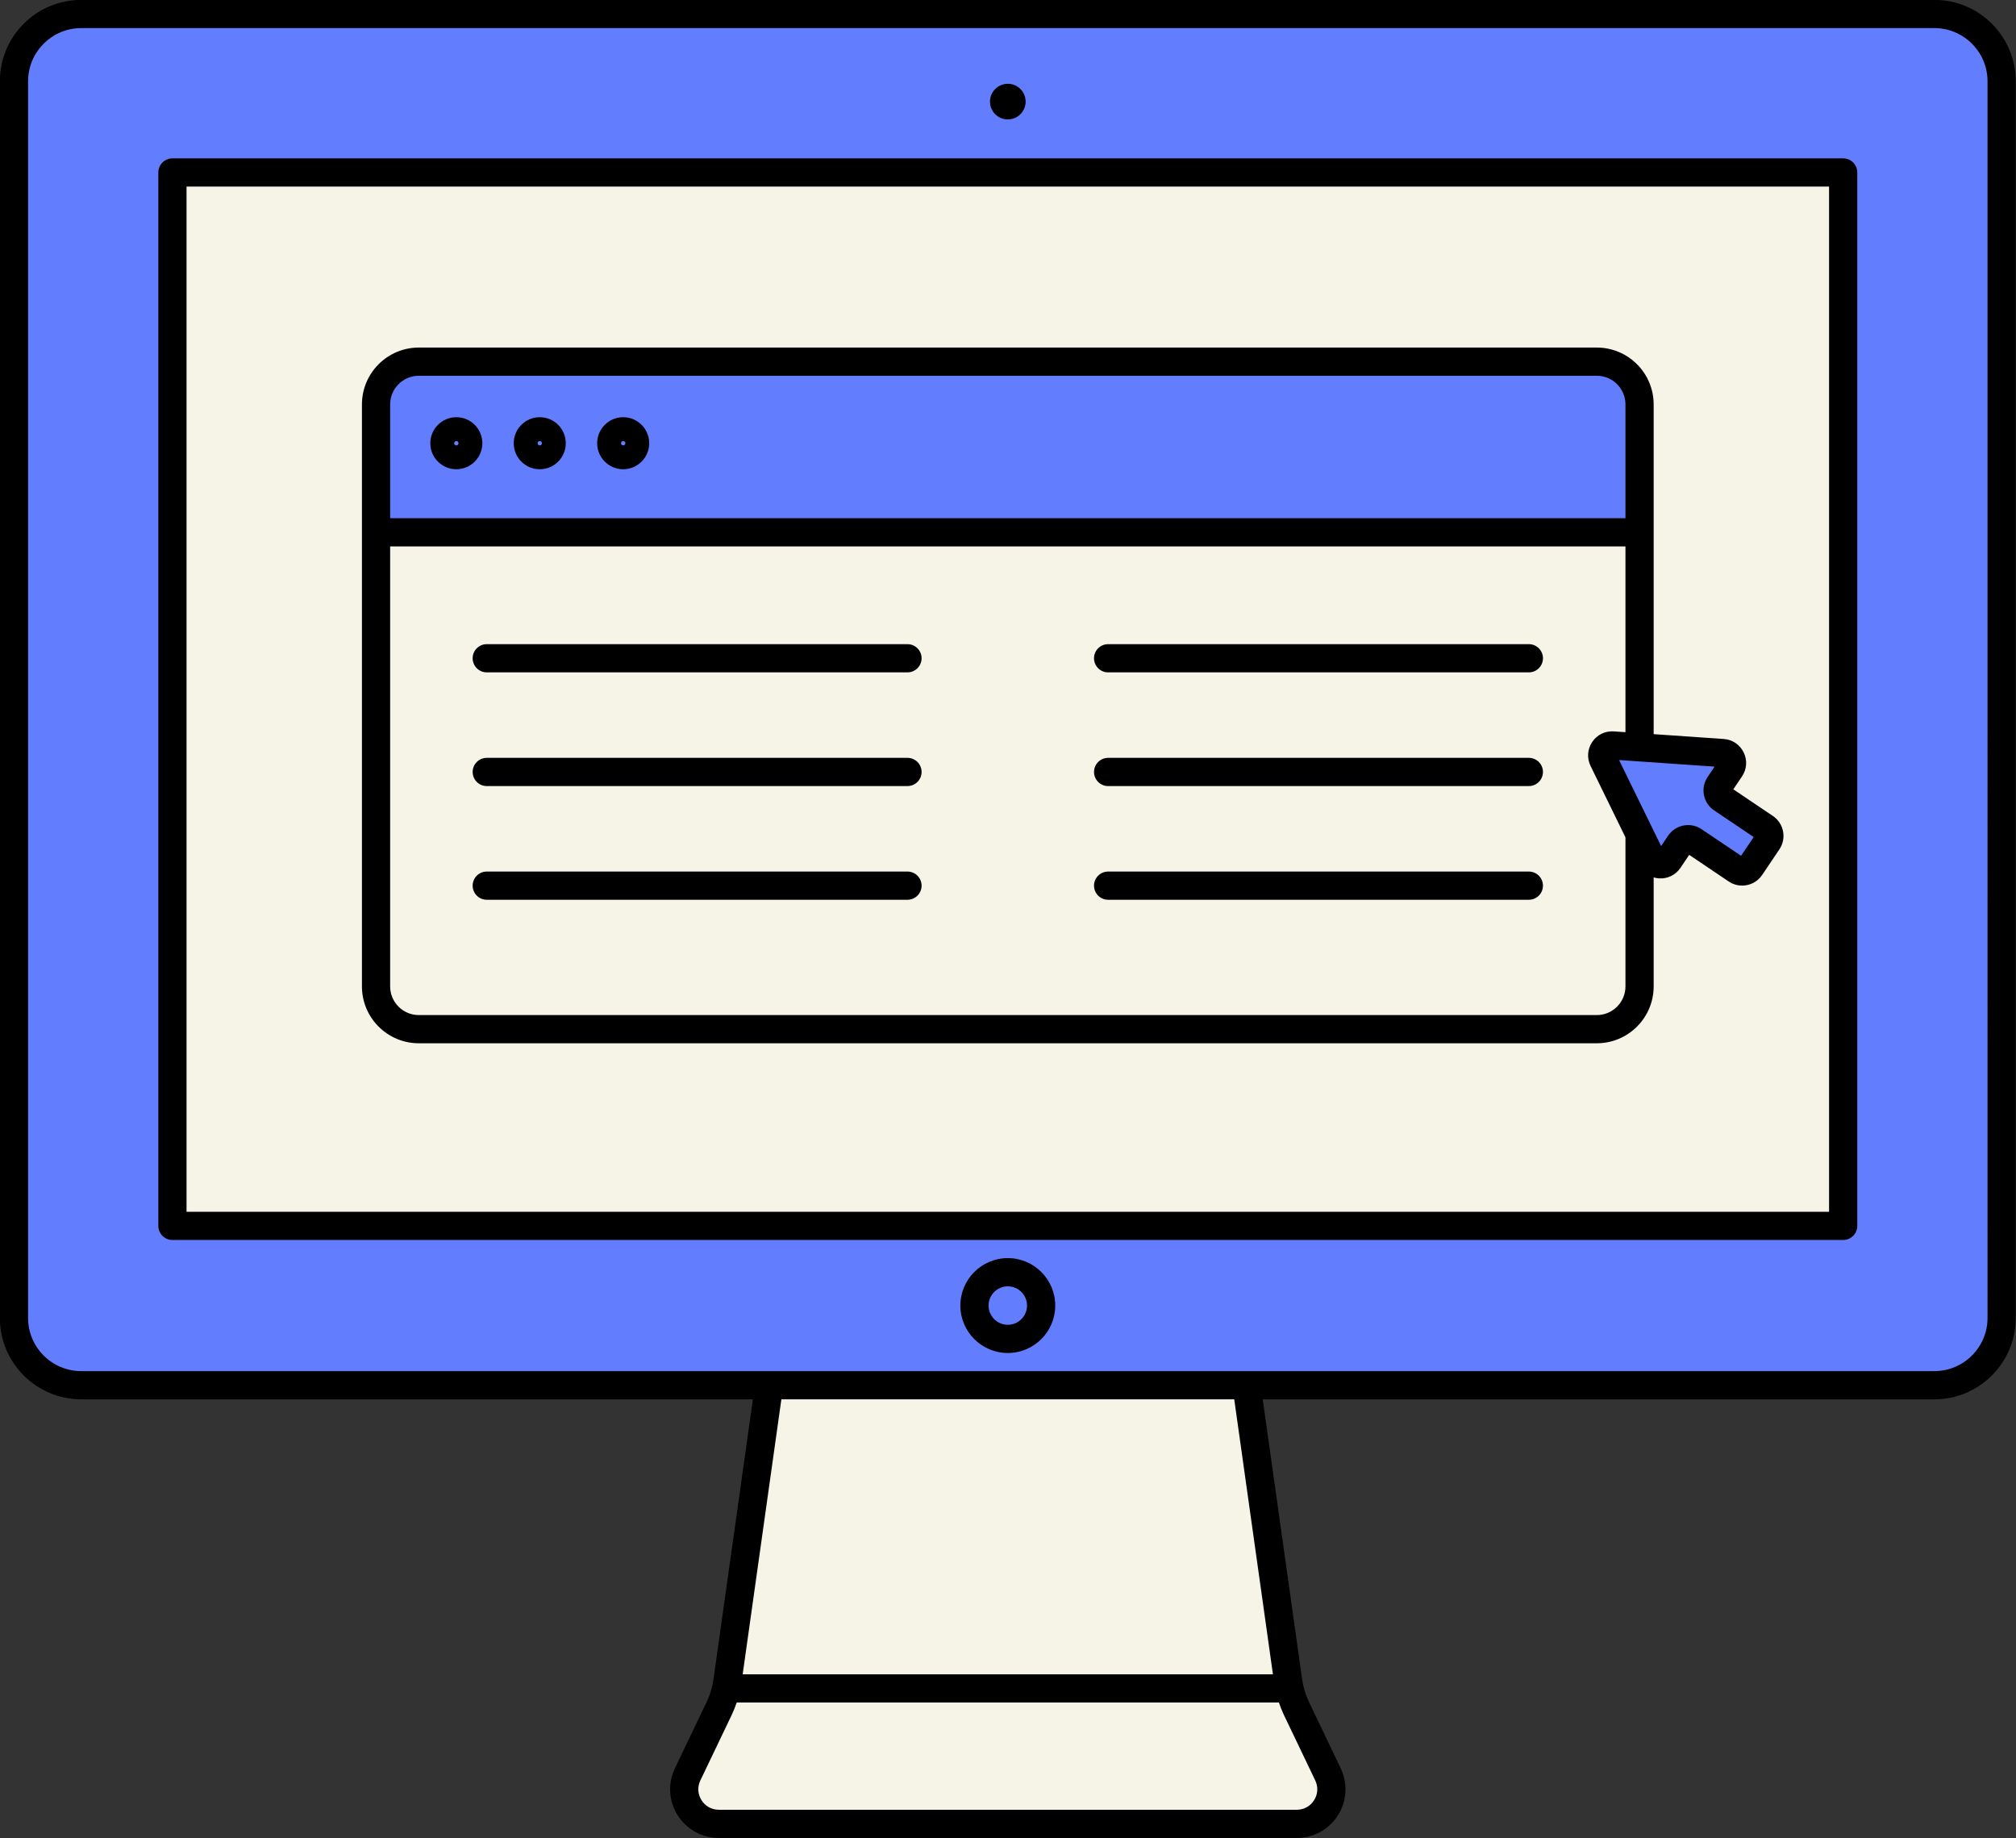 <?xml version="1.0" encoding="UTF-8" standalone="no"?><svg xmlns="http://www.w3.org/2000/svg" xmlns:xlink="http://www.w3.org/1999/xlink" fill="#000000" height="456.1" preserveAspectRatio="xMidYMid meet" version="1" viewBox="-0.2 -0.0 500.3 456.1" width="500.3" zoomAndPan="magnify"><rect x="-0.2" y="-0.0" width="500.3" height="456.1" fill="#333333" stroke="none"/><g id="change1_1"><path d="M457.21,42.796v261.388H42.592V42.796H457.21z M321.553,423.98 c-1.052-2.199-1.761-4.546-2.101-6.959L309.135,343.725H190.667l-10.317,73.295 c-0.34,2.414-1.048,4.761-2.101,6.959l-7.8,16.296c-2.727,5.698,1.426,12.29,7.743,12.29h143.418 c6.317,0,10.47-6.592,7.743-12.29L321.553,423.98z M258.175,322.932c0-4.569-3.704-8.274-8.274-8.274 s-8.274,3.704-8.274,8.274s3.704,8.274,8.274,8.274S258.175,327.501,258.175,322.932z" fill="#f6f4e7"/></g><g id="change2_1"><path d="M406.682,132.08H93.12v-31.732c0-5.854,4.754-10.607,10.607-10.607H396.074 c5.854,0,10.607,4.754,10.607,10.607V132.08z M496.54,20.16v306.87c0,9.22-7.48,16.7-16.7,16.7 h-459.88c-9.22,0-16.69-7.48-16.69-16.7v-306.87c0-9.22,7.47-16.69,16.69-16.69h459.88 C489.06,3.47,496.54,10.94,496.54,20.16z M457.21,42.8h-414.62v261.38h414.62V42.8z M397.666,188.522 l12.008,24.564c0.834,1.706,3.203,1.87,4.264,0.294l2.738-4.067 c0.761-1.13,2.294-1.43,3.425-0.669l10.676,7.186c1.13,0.761,2.664,0.461,3.425-0.669l4.284-6.364 c0.761-1.13,0.461-2.664-0.669-3.425l-10.676-7.186c-1.13-0.761-1.43-2.294-0.669-3.425 l2.735-4.063c1.061-1.576,0.018-3.708-1.877-3.839l-27.275-1.882 C398.157,184.846,396.832,186.815,397.666,188.522z" fill="#627eff"/></g><g id="change3_1"><path d="M103.728,258.873h292.346c7.779,0,14.107-6.328,14.107-14.107v-27.053 c0.418,0.123,0.849,0.212,1.299,0.243c2.144,0.146,4.155-0.832,5.359-2.621l2.162-3.211l9.818,6.609 c1.02,0.687,2.177,1.015,3.323,1.015c1.92,0,3.809-0.923,4.96-2.633l4.283-6.364 c1.838-2.729,1.111-6.445-1.618-8.282l-9.818-6.609l2.156-3.206 c1.206-1.79,1.36-4.015,0.413-5.953s-2.798-3.185-4.951-3.333l-17.387-1.2v-81.818 c0-7.779-6.328-14.108-14.107-14.108H103.728c-7.779,0-14.107,6.329-14.107,14.108v144.417 C89.621,252.545,95.949,258.873,103.728,258.873z M425.303,190.228l-1.735,2.578 c-0.892,1.323-1.214,2.913-0.908,4.478c0.306,1.564,1.203,2.917,2.525,3.806l9.819,6.61l-3.131,4.651 l-9.82-6.61c-1.02-0.687-2.177-1.015-3.322-1.015c-1.921,0-3.809,0.923-4.959,2.633l-1.739,2.584 l-10.437-21.351L425.303,190.228z M96.621,100.349c0-3.919,3.188-7.108,7.107-7.108h292.346 c3.919,0,7.107,3.188,7.107,7.108v28.236H96.621V100.349z M96.621,135.585h306.561v46.099l-2.888-0.199 c-2.155-0.146-4.157,0.831-5.361,2.621c-1.205,1.79-1.358,4.015-0.411,5.953l8.66,17.718v36.99 c0,3.919-3.188,7.107-7.107,7.107H103.728c-3.919,0-7.107-3.188-7.107-7.107V135.585z M457.21,39.296 H42.592c-1.933,0-3.5,1.567-3.5,3.5v261.388c0,1.933,1.567,3.5,3.5,3.5h414.618c1.933,0,3.5-1.567,3.5-3.5V42.796 C460.71,40.863,459.143,39.296,457.21,39.296z M453.71,300.684H46.092V46.296h407.618V300.684z M249.901,312.181c-6.492,0-11.774,5.281-11.774,11.773s5.282,11.773,11.774,11.773 s11.773-5.281,11.773-11.773S256.394,312.181,249.901,312.181z M249.901,328.728 c-2.632,0-4.774-2.142-4.774-4.773s2.142-4.773,4.774-4.773c2.632,0,4.773,2.142,4.773,4.773 S252.533,328.728,249.901,328.728z M479.841-0.03H19.961c-11.136,0-20.195,9.06-20.195,20.195v306.865 c0,11.136,9.06,20.195,20.195,20.195h166.678l-9.755,69.307c-0.29,2.062-0.893,4.059-1.792,5.937 l-7.8,16.296c-1.803,3.767-1.55,8.125,0.676,11.658s6.048,5.643,10.224,5.643h143.418 c4.176,0,7.998-2.109,10.224-5.643c2.227-3.533,2.479-7.892,0.676-11.658l-7.8-16.296 c-0.899-1.879-1.502-3.876-1.792-5.937l-9.755-69.307h166.678c11.136,0,20.195-9.06,20.195-20.195 V20.165C500.036,9.029,490.977-0.03,479.841-0.03z M318.396,425.49l7.8,16.296 c0.771,1.609,0.667,3.396-0.284,4.905c-0.95,1.509-2.518,2.374-4.301,2.374H178.192 c-1.783,0-3.351-0.865-4.301-2.374c-0.951-1.509-1.054-3.296-0.284-4.905l7.799-16.296 c0.472-0.986,0.865-2.002,1.214-3.032h134.562C317.531,423.488,317.924,424.504,318.396,425.49z M315.698,415.458H184.105l9.604-68.232h112.385L315.698,415.458z M493.036,327.03 c0,7.276-5.919,13.195-13.195,13.195H309.136H190.667H19.961c-7.276,0-13.195-5.919-13.195-13.195 V20.165c0-7.276,5.919-13.195,13.195-13.195h459.879c7.276,0,13.195,5.919,13.195,13.195V327.03z M245.478,25.213c0-2.439,1.984-4.424,4.424-4.424s4.424,1.984,4.424,4.424s-1.984,4.424-4.424,4.424 S245.478,27.652,245.478,25.213z M113.045,103.523c-3.561,0-6.458,2.897-6.458,6.458 s2.897,6.458,6.458,6.458s6.458-2.897,6.458-6.458S116.606,103.523,113.045,103.523z M113.045,110.523 c-0.299,0-0.542-0.243-0.542-0.542s0.243-0.542,0.542-0.542s0.542,0.243,0.542,0.542 S113.345,110.523,113.045,110.523z M154.452,103.523c-3.561,0-6.458,2.897-6.458,6.458 s2.897,6.458,6.458,6.458s6.458-2.897,6.458-6.458S158.012,103.523,154.452,103.523z M154.452,110.523 c-0.299,0-0.542-0.243-0.542-0.542s0.243-0.542,0.542-0.542s0.542,0.243,0.542,0.542 S154.751,110.523,154.452,110.523z M133.749,103.523c-3.561,0-6.458,2.897-6.458,6.458 s2.897,6.458,6.458,6.458s6.458-2.897,6.458-6.458S137.309,103.523,133.749,103.523z M133.749,110.523 c-0.299,0-0.542-0.243-0.542-0.542s0.243-0.542,0.542-0.542s0.542,0.243,0.542,0.542 S134.048,110.523,133.749,110.523z M271.296,191.551c0-1.933,1.567-3.5,3.5-3.5h104.412 c1.933,0,3.5,1.567,3.5,3.5s-1.567,3.5-3.5,3.5H274.796C272.863,195.051,271.296,193.484,271.296,191.551z M271.296,219.763c0-1.933,1.567-3.5,3.5-3.5h104.412c1.933,0,3.5,1.567,3.5,3.5s-1.567,3.5-3.5,3.5H274.796 C272.863,223.263,271.296,221.696,271.296,219.763z M271.296,163.338c0-1.933,1.567-3.5,3.5-3.5h104.412 c1.933,0,3.5,1.567,3.5,3.5s-1.567,3.5-3.5,3.5H274.796C272.863,166.838,271.296,165.271,271.296,163.338z M117.095,219.763c0-1.933,1.567-3.5,3.5-3.5h104.412c1.933,0,3.5,1.567,3.5,3.5s-1.567,3.5-3.5,3.5H120.595 C118.662,223.263,117.095,221.696,117.095,219.763z M117.095,163.338c0-1.933,1.567-3.5,3.5-3.5h104.412 c1.933,0,3.5,1.567,3.5,3.5s-1.567,3.5-3.5,3.5H120.595C118.662,166.838,117.095,165.271,117.095,163.338z M117.095,191.551c0-1.933,1.567-3.5,3.5-3.5h104.412c1.933,0,3.5,1.567,3.5,3.5s-1.567,3.5-3.5,3.5H120.595 C118.662,195.051,117.095,193.484,117.095,191.551z"/></g></svg>